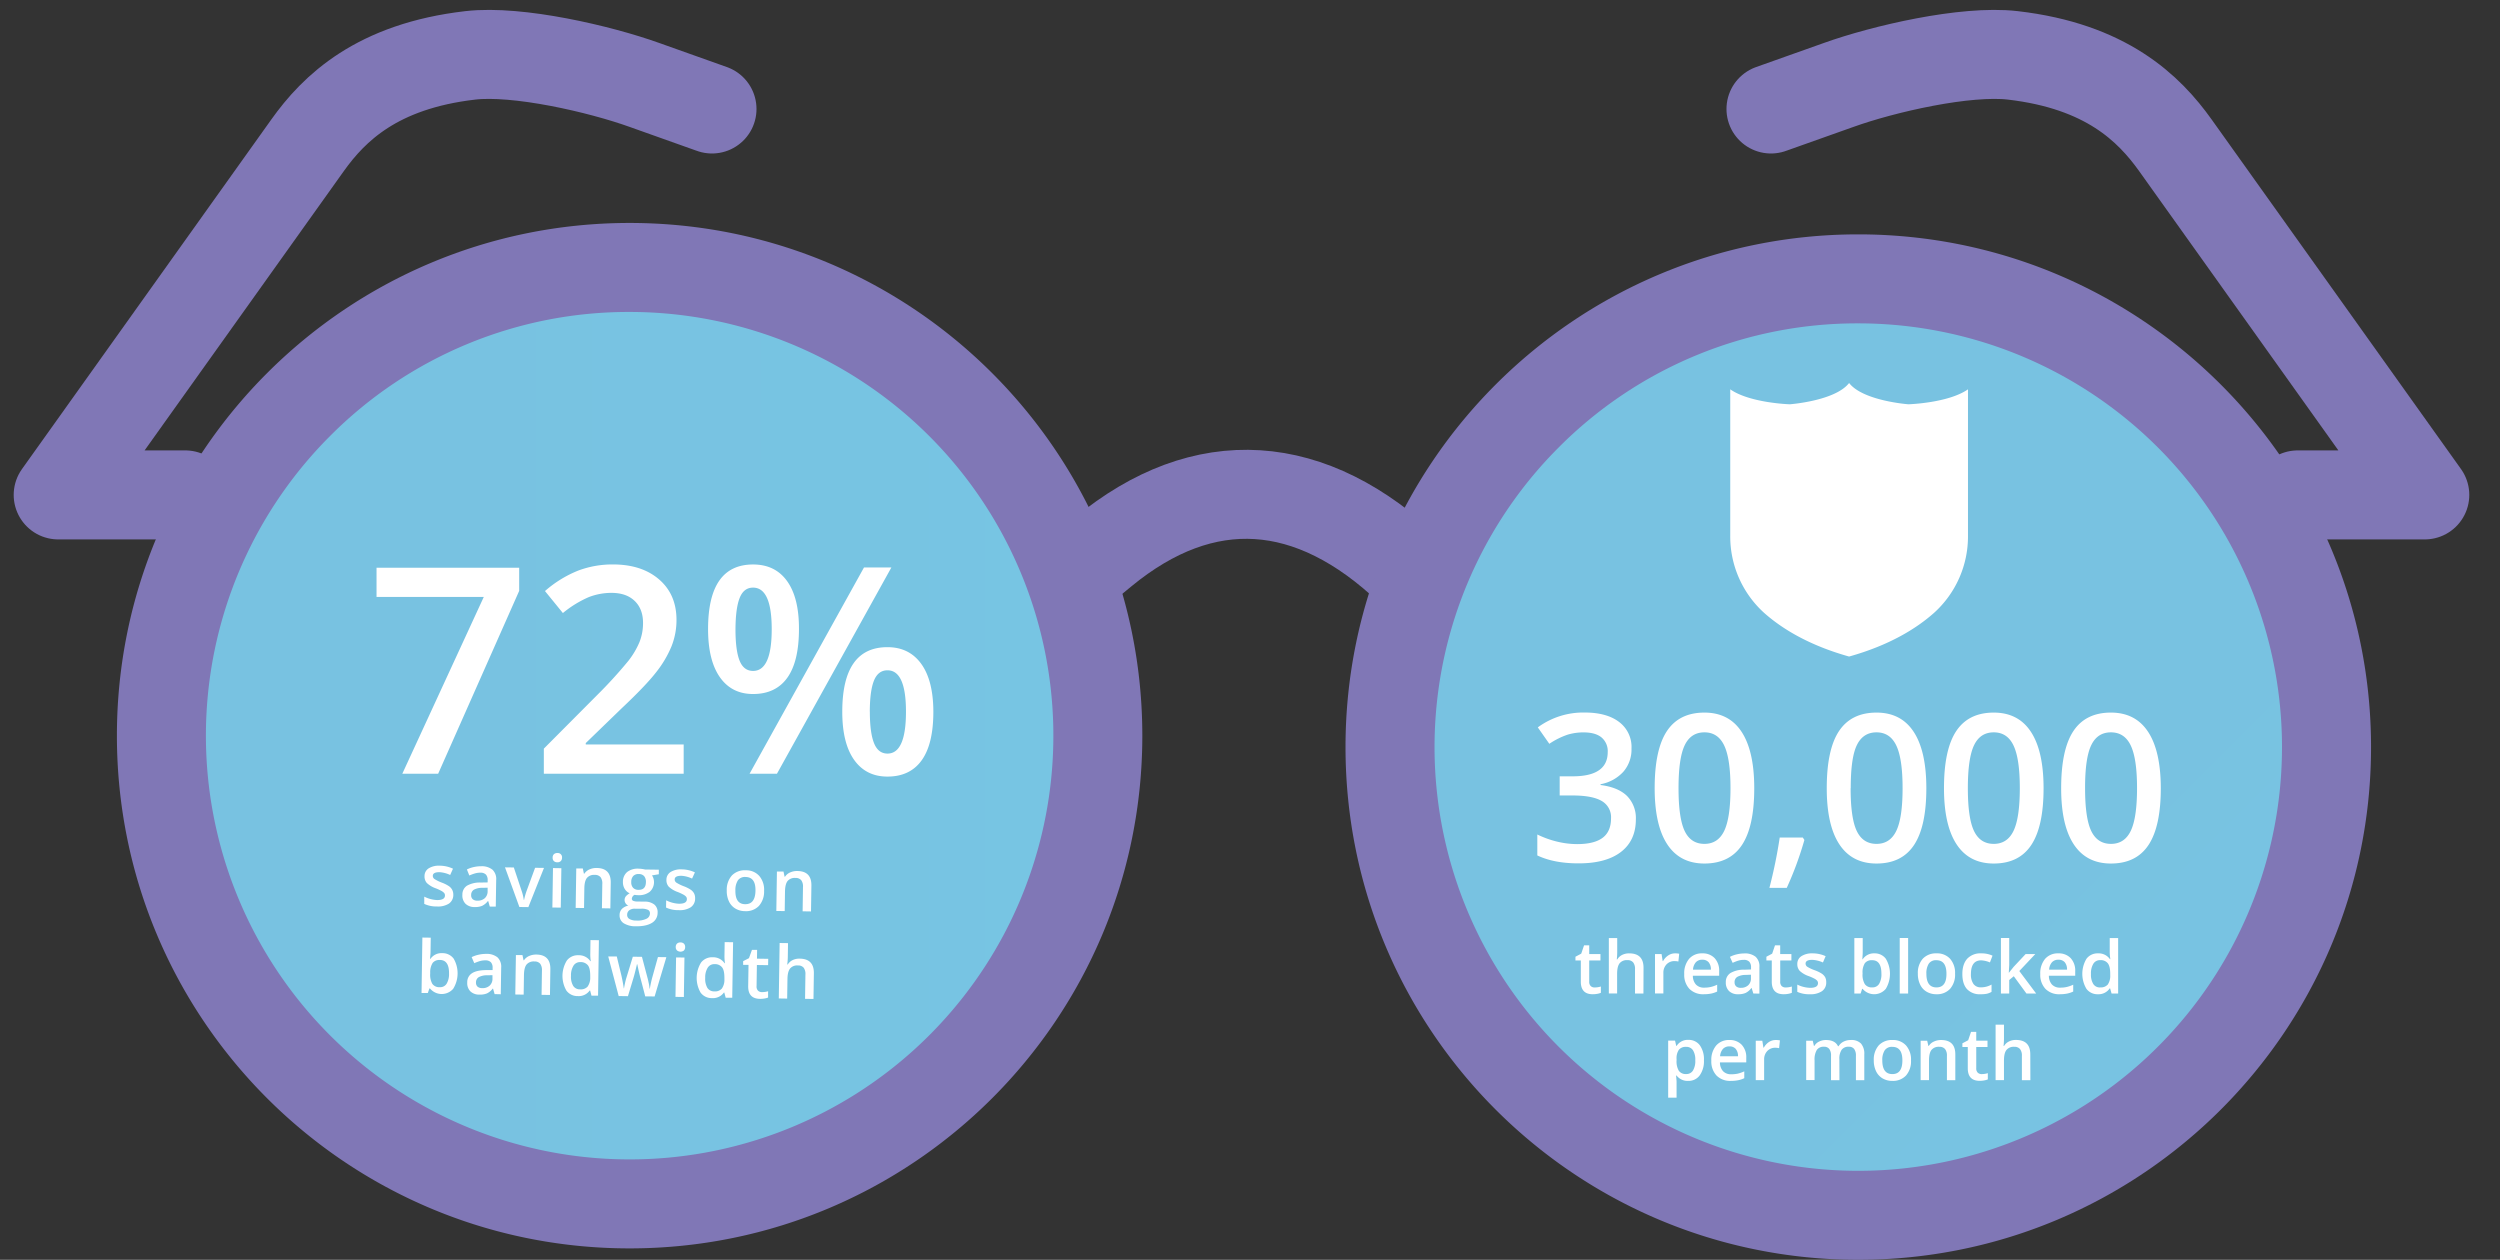 <svg id="Layer_1" data-name="Layer 1" xmlns="http://www.w3.org/2000/svg" xmlns:xlink="http://www.w3.org/1999/xlink" viewBox="0 0 1095.51 552.05"><rect x="0" y="0" width="1095.51" height="552.05" fill="#333333" stroke="none"/><defs><style>.cls-1{fill:none;stroke:#8077b6;stroke-linecap:round;stroke-linejoin:round;stroke-width:39px}.cls-2{fill:url(#linear-gradient)}.cls-3{fill:#8077b6}.cls-4{fill:url(#linear-gradient-2)}.cls-5{fill:#fff}</style><linearGradient id="linear-gradient" x1="70.73" y1="322.38" x2="481.08" y2="322.38" gradientTransform="rotate(45 275.904 322.383)" gradientUnits="userSpaceOnUse"><stop offset=".28" stop-color="#78c2e1"/><stop offset="1" stop-color="#77c5e3"/></linearGradient><linearGradient id="linear-gradient-2" x1="618.17" y1="325.32" x2="1010.39" y2="325.32" xlink:href="#linear-gradient"/></defs><title>Artboard 10</title><path class="cls-1" d="M638.5 269.81l-20.41-19.57c-43.55-41.76-90.48-44.7-134.62-8.42l-34.06 28"/><circle class="cls-2" cx="275.9" cy="322.38" r="205.17" transform="rotate(-45 275.894 322.38)"/><path class="cls-3" d="M275.9 136.7a185.68 185.68 0 1 1-131.29 54.39A184.45 184.45 0 0 1 275.9 136.7m0-39c-124.08 0-224.67 100.59-224.67 224.68S151.82 547.05 275.9 547.05s224.67-100.59 224.67-224.67S400 97.7 275.9 97.7z"/><path class="cls-1" d="M1006.86 216.87h55.69L953.27 63.68C941.7 47.47 922.92 29 882 24.26c-20.71-2.4-56.78 5.94-76.41 13l-29.54 10.5"/><circle class="cls-4" cx="814.28" cy="325.32" r="196.11"/><path class="cls-5" d="M714.93 328a14.85 14.85 0 0 1-3.56 10.17 17.92 17.92 0 0 1-10 5.48v.35q7.74 1 11.61 4.81a13.79 13.79 0 0 1 3.86 10.22q0 9.27-6.54 14.3t-18.64 5q-10.68 0-18-3.47v-9.18a42.09 42.09 0 0 0 8.66 3.12 37.73 37.73 0 0 0 8.79 1.09q7.47 0 11.16-2.76t3.69-8.57a8.16 8.16 0 0 0-4.08-7.56q-4.1-2.42-12.83-2.42h-5.59v-8.39h5.67q15.39 0 15.38-10.64a7.84 7.84 0 0 0-2.68-6.37q-2.67-2.24-7.91-2.24a23.92 23.92 0 0 0-7 1 33.6 33.6 0 0 0-8 4l-5.05-7.2a33.66 33.66 0 0 1 20.52-6.51q9.72 0 15.16 4.18a13.68 13.68 0 0 1 5.38 11.59zM768.72 345.4q0 16.74-5.38 24.87t-16.46 8.13q-10.73 0-16.26-8.39t-5.54-24.61q0-17 5.39-25.07t16.41-8.07q10.77 0 16.3 8.44t5.54 24.7zm-33.18 0q0 13.14 2.7 18.76t8.64 5.63q5.94 0 8.68-5.71t2.75-18.68q0-12.91-2.75-18.7t-8.68-5.78q-5.93 0-8.64 5.67t-2.7 18.81zM790.69 368.08a147 147 0 0 1-7.73 21h-7.6a214.73 214.73 0 0 0 4.52-22.06H790zM844.13 345.4q0 16.74-5.38 24.87t-16.46 8.13q-10.72 0-16.26-8.39t-5.54-24.61q0-17 5.39-25.07t16.41-8.07q10.77 0 16.3 8.44t5.54 24.7zm-33.18 0q0 13.14 2.7 18.76c1.81 3.75 4.68 5.63 8.64 5.63s6.85-1.91 8.68-5.71 2.75-10 2.75-18.68-.92-14.85-2.75-18.7-4.73-5.78-8.68-5.78-6.83 1.89-8.64 5.67S811 336.64 811 345.4zM895.5 345.4q0 16.74-5.38 24.87t-16.46 8.13q-10.73 0-16.26-8.39t-5.54-24.61q0-17 5.39-25.07t16.41-8.07q10.77 0 16.3 8.44t5.54 24.7zm-33.18 0q0 13.14 2.71 18.76t8.63 5.63q5.94 0 8.68-5.71t2.75-18.68q0-12.91-2.75-18.7t-8.68-5.78q-5.92 0-8.63 5.67t-2.71 18.81zM946.87 345.4q0 16.74-5.38 24.87T925 378.4q-10.72 0-16.26-8.39t-5.53-24.61q0-17 5.38-25.07t16.41-8.07q10.77 0 16.31 8.44t5.56 24.7zm-33.18 0q0 13.14 2.71 18.76t8.63 5.63q5.94 0 8.68-5.71t2.75-18.68q0-12.91-2.75-18.7t-8.71-5.78q-5.92 0-8.63 5.67t-2.68 18.81zM698.82 432.71a9 9 0 0 0 2.69-.42v2.76a7.3 7.3 0 0 1-1.57.45 10.94 10.94 0 0 1-2 .18c-3.48 0-5.22-1.84-5.22-5.5v-9.31h-2.35v-1.63l2.53-1.34 1.25-3.66h2.26v3.84h4.92v2.79h-4.92v9.25a2.59 2.59 0 0 0 .67 2 2.42 2.42 0 0 0 1.74.59zM720.16 435.37h-3.69v-10.63a4.61 4.61 0 0 0-.8-3 3.1 3.1 0 0 0-2.55-1 4 4 0 0 0-3.4 1.38c-.73.93-1.09 2.47-1.09 4.64v8.58H705v-24.29h3.67v6.17a27.85 27.85 0 0 1-.19 3.18h.24a5.06 5.06 0 0 1 2.08-1.94 6.71 6.71 0 0 1 3.12-.69q6.29 0 6.28 6.33zM734 417.77a8.44 8.44 0 0 1 1.83.16l-.36 3.42a6.79 6.79 0 0 0-1.63-.19 4.69 4.69 0 0 0-3.57 1.44 5.2 5.2 0 0 0-1.37 3.73v9h-3.67v-17.25h2.88l.48 3.05h.19a6.8 6.8 0 0 1 2.24-2.45 5.28 5.28 0 0 1 2.98-.91zM746.62 435.68a8.4 8.4 0 0 1-6.31-2.35 8.92 8.92 0 0 1-2.27-6.48 9.8 9.8 0 0 1 2.11-6.66 7.27 7.27 0 0 1 5.79-2.42 7.11 7.11 0 0 1 5.41 2.08 8 8 0 0 1 2 5.72v2h-11.53a5.64 5.64 0 0 0 1.36 3.87 4.72 4.72 0 0 0 3.61 1.35 12.86 12.86 0 0 0 2.85-.29 14.56 14.56 0 0 0 2.83-1v3a11.2 11.2 0 0 1-2.71.9 16.48 16.48 0 0 1-3.14.28zm-.68-15.13a3.68 3.68 0 0 0-2.8 1.11 5.34 5.34 0 0 0-1.26 3.24h7.84a4.79 4.79 0 0 0-1-3.25 3.53 3.53 0 0 0-2.78-1.1zM768.32 435.37l-.74-2.41h-.12a7.12 7.12 0 0 1-2.52 2.15 7.92 7.92 0 0 1-3.25.57 5.46 5.46 0 0 1-4-1.38 5.1 5.1 0 0 1-1.43-3.89 4.57 4.57 0 0 1 2-4 11.38 11.38 0 0 1 6.05-1.48l3-.1v-.92a3.54 3.54 0 0 0-.77-2.48 3.2 3.2 0 0 0-2.4-.82 8.34 8.34 0 0 0-2.55.39 20 20 0 0 0-2.34.93l-1.19-2.63a13.1 13.1 0 0 1 3.08-1.12 14.46 14.46 0 0 1 3.16-.38 7.46 7.46 0 0 1 5 1.44 5.62 5.62 0 0 1 1.68 4.51v11.65zm-5.47-2.5a4.58 4.58 0 0 0 3.21-1.12 4 4 0 0 0 1.21-3.13v-1.5l-2.22.09a7.51 7.51 0 0 0-3.77.87 2.61 2.61 0 0 0-1.18 2.36 2.31 2.31 0 0 0 .69 1.79 2.94 2.94 0 0 0 2.06.64zM782.51 432.71a8.92 8.92 0 0 0 2.68-.42v2.76a7.14 7.14 0 0 1-1.57.45 10.75 10.75 0 0 1-2 .18c-3.48 0-5.22-1.84-5.22-5.5v-9.31h-2.36v-1.63l2.53-1.34 1.25-3.66h2.27v3.84H785v2.79h-4.9v9.25a2.62 2.62 0 0 0 .66 2 2.46 2.46 0 0 0 1.75.59zM800.26 430.44a4.53 4.53 0 0 1-1.85 3.89 8.84 8.84 0 0 1-5.28 1.35 12.48 12.48 0 0 1-5.55-1.05v-3.17a13.65 13.65 0 0 0 5.68 1.41c2.26 0 3.39-.69 3.39-2.05a1.65 1.65 0 0 0-.38-1.1 4.43 4.43 0 0 0-1.23-.9 21.33 21.33 0 0 0-2.39-1.06 11 11 0 0 1-4-2.32 4.25 4.25 0 0 1-1.06-3 3.94 3.94 0 0 1 1.79-3.44 8.48 8.48 0 0 1 4.87-1.23A13.65 13.65 0 0 1 800 419l-1.18 2.76a12.87 12.87 0 0 0-4.71-1.15c-1.93 0-2.9.55-2.9 1.65a1.67 1.67 0 0 0 .76 1.38 16.4 16.4 0 0 0 3.3 1.54 15.45 15.45 0 0 1 3.11 1.52 4.75 4.75 0 0 1 1.44 1.58 4.64 4.64 0 0 1 .44 2.16zM821.37 417.77a6 6 0 0 1 5 2.35 12.86 12.86 0 0 1 0 13.19 6.65 6.65 0 0 1-10.17 0h-.2l-.67 2.05h-2.75v-24.31h3.67v5.78c0 .43 0 1.07-.06 1.91s-.08 1.38-.1 1.61h.16a5.82 5.82 0 0 1 5.12-2.58zm-1 3a3.72 3.72 0 0 0-3.19 1.31 7.57 7.57 0 0 0-1 4.36v.25a8 8 0 0 0 1 4.57 3.69 3.69 0 0 0 3.26 1.42 3.33 3.33 0 0 0 3-1.55 8.22 8.22 0 0 0 1-4.47c0-3.92-1.34-5.89-4.03-5.89zM836.15 435.37h-3.68v-24.32h3.68zM856.72 426.69a9.41 9.41 0 0 1-2.17 6.61 7.75 7.75 0 0 1-6 2.38 8.3 8.3 0 0 1-4.29-1.1 7.08 7.08 0 0 1-2.85-3.14 10.61 10.61 0 0 1-1-4.75 9.35 9.35 0 0 1 2.15-6.56 7.83 7.83 0 0 1 6.08-2.36 7.62 7.62 0 0 1 5.94 2.42 9.32 9.32 0 0 1 2.14 6.5zm-12.57 0q0 6 4.42 6t4.37-6c0-3.94-1.47-5.92-4.4-5.92a3.74 3.74 0 0 0-3.35 1.53 7.74 7.74 0 0 0-1.04 4.39zM867.91 435.68a7.56 7.56 0 0 1-6-2.29q-2-2.29-2-6.57t2.13-6.7a7.91 7.91 0 0 1 6.17-2.35 11.52 11.52 0 0 1 4.92 1l-1.13 2.97a11.21 11.21 0 0 0-3.84-.91q-4.48 0-4.49 6a7.14 7.14 0 0 0 1.12 4.36 3.85 3.85 0 0 0 3.27 1.47 9.38 9.38 0 0 0 4.64-1.22v3.2a7.09 7.09 0 0 1-2.1.83 13 13 0 0 1-2.69.21zM880.33 426.24l2.08-2.59 5.22-5.57h4.24l-7 7.43 7.39 9.86H888l-5.55-7.58-2 1.65v5.93h-3.64v-24.32h3.64v11.86l-.19 3.33zM902.63 435.68a8.36 8.36 0 0 1-6.3-2.35 8.92 8.92 0 0 1-2.28-6.48 9.85 9.85 0 0 1 2.11-6.66 7.31 7.31 0 0 1 5.8-2.42 7.13 7.13 0 0 1 5.41 2.08 8 8 0 0 1 2 5.72v2h-11.54a5.74 5.74 0 0 0 1.36 3.87 4.75 4.75 0 0 0 3.61 1.35 12.86 12.86 0 0 0 2.85-.29 14.64 14.64 0 0 0 2.84-1v3a11.27 11.27 0 0 1-2.72.9 16.4 16.4 0 0 1-3.14.28zm-.63-15.13a3.71 3.71 0 0 0-2.81 1.11 5.28 5.28 0 0 0-1.25 3.24h7.84a4.84 4.84 0 0 0-1-3.25 3.56 3.56 0 0 0-2.78-1.1zM919.35 435.68a6 6 0 0 1-5.05-2.35 12.83 12.83 0 0 1 0-13.19 6.05 6.05 0 0 1 5.08-2.37 6 6 0 0 1 5.19 2.52h.19a21.68 21.68 0 0 1-.27-2.94v-6.3h3.69v24.32h-2.88l-.64-2.27h-.17a5.87 5.87 0 0 1-5.14 2.58zm1-3a4 4 0 0 0 3.3-1.27 6.7 6.7 0 0 0 1.06-4.14v-.51c0-2.18-.35-3.73-1.06-4.64a3.94 3.94 0 0 0-3.33-1.38 3.37 3.37 0 0 0-3 1.57 8 8 0 0 0-1.05 4.48 7.79 7.79 0 0 0 1 4.38 3.4 3.4 0 0 0 3.06 1.54zM739.77 473.65a6 6 0 0 1-5.09-2.36h-.22c.14 1.46.22 2.34.22 2.66V481H731v-25h3c.09.32.26 1.09.52 2.31h.19a5.74 5.74 0 0 1 5.15-2.63 6 6 0 0 1 5 2.35 10.51 10.51 0 0 1 1.81 6.58 10.62 10.62 0 0 1-1.84 6.61 6 6 0 0 1-5.06 2.43zm-.89-14.91a3.82 3.82 0 0 0-3.2 1.29 6.63 6.63 0 0 0-1 4.09v.55a8.08 8.08 0 0 0 1 4.57 3.71 3.71 0 0 0 3.26 1.41 3.32 3.32 0 0 0 2.94-1.56 8.06 8.06 0 0 0 1-4.46 7.78 7.78 0 0 0-1-4.39 3.42 3.42 0 0 0-3-1.5zM758.49 473.65a8.37 8.37 0 0 1-6.31-2.35 9 9 0 0 1-2.27-6.48 9.76 9.76 0 0 1 2.11-6.65 7.28 7.28 0 0 1 5.8-2.43 7.13 7.13 0 0 1 5.4 2.08 7.92 7.92 0 0 1 2 5.72v2h-11.53a5.68 5.68 0 0 0 1.36 3.86 4.75 4.75 0 0 0 3.61 1.35 13.51 13.51 0 0 0 2.85-.28 15.43 15.43 0 0 0 2.84-1v3a10.85 10.85 0 0 1-2.72.9 16.4 16.4 0 0 1-3.14.28zm-.67-15.12a3.74 3.74 0 0 0-2.81 1.1 5.34 5.34 0 0 0-1.26 3.24h7.85a4.79 4.79 0 0 0-1-3.24 3.52 3.52 0 0 0-2.78-1.1zM778.15 455.74a9.09 9.09 0 0 1 1.82.16l-.36 3.42a7.18 7.18 0 0 0-1.62-.19 4.69 4.69 0 0 0-3.57 1.44 5.22 5.22 0 0 0-1.37 3.74v9h-3.67v-17.25h2.87l.49 3h.19a6.8 6.8 0 0 1 2.24-2.45 5.36 5.36 0 0 1 2.98-.87zM806.05 473.34h-3.69v-10.66a4.83 4.83 0 0 0-.75-3 2.77 2.77 0 0 0-2.34-1 3.58 3.58 0 0 0-3.12 1.39 8.11 8.11 0 0 0-1 4.6v8.61h-3.67v-17.22h2.87l.52 2.26h.19a4.74 4.74 0 0 1 2.08-1.9 6.72 6.72 0 0 1 3-.68q4 0 5.28 2.72h.25a5.29 5.29 0 0 1 2.16-2 6.85 6.85 0 0 1 3.19-.72 5.79 5.79 0 0 1 4.5 1.57 6.87 6.87 0 0 1 1.42 4.76v11.27h-3.67v-10.66a4.83 4.83 0 0 0-.76-3 2.8 2.8 0 0 0-2.35-1 3.66 3.66 0 0 0-3.14 1.34 6.9 6.9 0 0 0-1 4.1zM837.41 464.67a9.44 9.44 0 0 1-2.17 6.61 7.79 7.79 0 0 1-6 2.37 8.28 8.28 0 0 1-4.28-1.09 7.27 7.27 0 0 1-2.86-3.14 10.67 10.67 0 0 1-1-4.75 9.38 9.38 0 0 1 2.16-6.57 7.83 7.83 0 0 1 6.08-2.36 7.6 7.6 0 0 1 5.93 2.42 9.32 9.32 0 0 1 2.14 6.51zm-12.58 0c0 4 1.48 6 4.42 6s4.38-2 4.38-6-1.47-5.93-4.41-5.93a3.74 3.74 0 0 0-3.35 1.54 7.8 7.8 0 0 0-1.04 4.39zM856.83 473.34h-3.68v-10.63a4.61 4.61 0 0 0-.81-3 3.1 3.1 0 0 0-2.55-1 4.05 4.05 0 0 0-3.41 1.38c-.72.92-1.08 2.45-1.08 4.61v8.61h-3.67v-17.25h2.87l.52 2.26h.19a5.06 5.06 0 0 1 2.22-1.9 7.37 7.37 0 0 1 3.18-.68q6.23 0 6.22 6.33zM868.38 470.68a9 9 0 0 0 2.69-.42V473a8 8 0 0 1-1.57.44 10.86 10.86 0 0 1-2 .18q-5.21 0-5.21-5.5v-9.31h-2.36v-1.63l2.53-1.34 1.25-3.66H866v3.85h4.93v2.78H866v9.25a2.57 2.57 0 0 0 .67 2 2.42 2.42 0 0 0 1.71.62zM889.72 473.34H886v-10.63a4.61 4.61 0 0 0-.81-3 3.1 3.1 0 0 0-2.55-1 4.05 4.05 0 0 0-3.4 1.39c-.73.92-1.09 2.46-1.09 4.63v8.58h-3.67V449h3.67v6.17a27.68 27.68 0 0 1-.19 3.17h.24a5.09 5.09 0 0 1 2.09-1.94 6.66 6.66 0 0 1 3.11-.69q6.28 0 6.28 6.33zM836.27 177.16s-19.81-1.46-25.94-9.27h-.09c-6.12 7.81-25.93 9.27-25.93 9.27s-17.48-.52-26.11-6.56v64.11a45.12 45.12 0 0 0 14.8 33.81c7.87 7 19.69 14.25 37.28 19.18 17.6-4.93 29.42-12.2 37.28-19.19a45.12 45.12 0 0 0 14.82-33.8V170.6c-8.64 6.04-26.11 6.56-26.11 6.56zM176.29 339.06L212 261.58h-47v-12.8h62.51v10.14L192 339.06zM299.59 339.06h-61.28v-11l23.32-23.43a198.9 198.9 0 0 0 13.69-15 35.65 35.65 0 0 0 4.92-8.31 22.45 22.45 0 0 0 1.54-8.35q0-6.12-3.68-9.65t-10.17-3.52a27.31 27.31 0 0 0-10.05 1.91 47.3 47.3 0 0 0-11.22 6.93l-7.85-9.64a50.7 50.7 0 0 1 14.65-9 42.73 42.73 0 0 1 15.15-2.66q12.61 0 20.22 6.58t7.61 17.72a30.91 30.91 0 0 1-2.2 11.62 47.21 47.21 0 0 1-6.74 11.35q-4.54 5.85-15.11 15.8l-15.71 15.21v.62h42.91zM350.11 275.62q0 14.22-5.1 21.36T330 304.12q-9.39 0-14.56-7.39t-5.16-21.11q0-28.26 19.72-28.26 9.72 0 14.94 7.33t5.17 20.93zm-27.82.12q0 9.21 1.79 13.73T330 294q8.16 0 8.17-18.24T330 257.5q-4.08 0-5.87 4.51t-1.84 13.73zm68.32-27.08l-50.15 90.4h-12l50.15-90.4zM409 311.85q0 14.22-5.13 21.34t-15 7.11q-9.39 0-14.59-7.33t-5.19-21.12q0-28.26 19.78-28.26 9.53 0 14.81 7.3t5.32 20.96zm-27.83 0q0 9.21 1.83 13.79t5.9 4.58q8.1 0 8.1-18.37 0-18.12-8.1-18.12-4.08 0-5.9 4.46t-1.85 13.66z"/><path class="cls-3" d="M814.28 141.7A185.68 185.68 0 1 1 683 196.09a184.44 184.44 0 0 1 131.28-54.39m0-39c-124.08 0-224.67 100.59-224.67 224.68S690.2 552.05 814.28 552.05 1039 451.46 1039 327.38 938.37 102.7 814.28 102.7z"/><path class="cls-1" d="M81.19 216.87H25.5L134.77 63.68c11.57-16.21 30.36-34.68 71.32-39.42 20.72-2.4 56.78 5.94 76.42 13L312 47.76"/><path class="cls-5" d="M198.64 392.09a4.55 4.55 0 0 1-1.9 3.86 8.91 8.91 0 0 1-5.31 1.27 12.47 12.47 0 0 1-5.52-1.13v-3.18a13.68 13.68 0 0 0 5.65 1.5c2.26 0 3.4-.63 3.42-2a1.63 1.63 0 0 0-.35-1.1 4.73 4.73 0 0 0-1.22-.92 21.07 21.07 0 0 0-2.38-1.1 11 11 0 0 1-4-2.37 4.3 4.3 0 0 1-1-3 3.93 3.93 0 0 1 1.84-3.42 8.48 8.48 0 0 1 4.89-1.15 13.75 13.75 0 0 1 5.74 1.32l-1.23 2.75a12.8 12.8 0 0 0-4.68-1.23c-1.94 0-2.92.51-2.93 1.61a1.66 1.66 0 0 0 .73 1.39 17.52 17.52 0 0 0 3.28 1.6 14.89 14.89 0 0 1 3.09 1.56 4.44 4.44 0 0 1 1.41 1.61 4.52 4.52 0 0 1 .47 2.13zM214.62 397.26l-.69-2.42h-.13a7.11 7.11 0 0 1-2.55 2.11 7.9 7.9 0 0 1-3.26.52 5.53 5.53 0 0 1-4-1.44 5.11 5.11 0 0 1-1.37-3.91 4.59 4.59 0 0 1 2-4 11.49 11.49 0 0 1 6.07-1.39l3-.05v-.92a3.53 3.53 0 0 0-.73-2.49 3.21 3.21 0 0 0-2.39-.86 8.37 8.37 0 0 0-2.55.36 18.46 18.46 0 0 0-2.36.88L204.6 381a12.75 12.75 0 0 1 3.1-1.07 14.37 14.37 0 0 1 3.16-.34 7.46 7.46 0 0 1 4.95 1.52 5.61 5.61 0 0 1 1.62 4.54l-.18 11.64zm-5.43-2.59a4.55 4.55 0 0 0 3.23-1.06 4.06 4.06 0 0 0 1.26-3.12v-1.5l-2.22.06a7.63 7.63 0 0 0-3.78.81 2.65 2.65 0 0 0-1.22 2.35 2.33 2.33 0 0 0 .66 1.8 2.93 2.93 0 0 0 2.07.66zM227.59 397.45l-6.3-17.37 3.87.05 3.37 10.1a20.63 20.63 0 0 1 1 4.11h.12a28 28 0 0 1 1.16-4.07l3.67-10 3.9.05-6.85 17.18zM245.73 397.73l-3.68-.06.27-17.28 3.67.06zm-3.56-21.92a2 2 0 0 1 .56-1.5 2.11 2.11 0 0 1 1.55-.51 1.85 1.85 0 0 1 2 2.08 2 2 0 0 1-.56 1.46 2 2 0 0 1-1.51.52 2.13 2.13 0 0 1-1.54-.56 2 2 0 0 1-.5-1.49zM267.46 398.06l-3.69-.06.16-10.62a4.66 4.66 0 0 0-.76-3 3.13 3.13 0 0 0-2.54-1 4.07 4.07 0 0 0-3.42 1.32c-.74.91-1.12 2.44-1.15 4.6l-.13 8.6-3.67-.05.26-17.28h2.87l.48 2.28h.19a5.08 5.08 0 0 1 2.25-1.87 7.44 7.44 0 0 1 3.2-.63q6.21.11 6.12 6.42zM288.7 381.1v2l-3 .5a5 5 0 0 1 .65 1.35 5.66 5.66 0 0 1-1.67 5.87 7.72 7.72 0 0 1-5.1 1.45 8.25 8.25 0 0 1-1.49-.15 2.09 2.09 0 0 0-1.22 1.7 1 1 0 0 0 .54.9 4.8 4.8 0 0 0 2 .33l3 .05a6.65 6.65 0 0 1 4.33 1.28 4.33 4.33 0 0 1 1.43 3.54 5.11 5.11 0 0 1-2.49 4.49c-1.63 1-4 1.54-7 1.49a9.73 9.73 0 0 1-5.37-1.33 4 4 0 0 1-1.8-3.59 3.76 3.76 0 0 1 1-2.67 5.39 5.39 0 0 1 2.84-1.46 2.77 2.77 0 0 1-1.2-1 2.62 2.62 0 0 1 .12-3.1 6.36 6.36 0 0 1 1.65-1.3 4.82 4.82 0 0 1-2.16-1.92 5.61 5.61 0 0 1-.79-3.06 5.53 5.53 0 0 1 1.84-4.34 7.51 7.51 0 0 1 5.08-1.47 12.15 12.15 0 0 1 1.54.13 10.17 10.17 0 0 1 1.21.23zm-13.88 19.76a2 2 0 0 0 1 1.84 5.88 5.88 0 0 0 3 .69 9.07 9.07 0 0 0 4.48-.79 2.59 2.59 0 0 0 1.51-2.26 1.7 1.7 0 0 0-.78-1.61 6.53 6.53 0 0 0-3-.53h-2.78a3.93 3.93 0 0 0-2.52.71 2.41 2.41 0 0 0-.91 1.95zm1.8-14.35a3.45 3.45 0 0 0 .8 2.51 3.09 3.09 0 0 0 2.38.91q3.18.06 3.24-3.35a3.9 3.9 0 0 0-.75-2.62 3 3 0 0 0-2.39-.95 3.11 3.11 0 0 0-2.42.87 3.81 3.81 0 0 0-.86 2.63zM304.6 393.7a4.53 4.53 0 0 1-1.9 3.86 8.87 8.87 0 0 1-5.3 1.27 12.52 12.52 0 0 1-5.53-1.13l.05-3.18a13.64 13.64 0 0 0 5.65 1.5c2.26 0 3.4-.63 3.42-2a1.59 1.59 0 0 0-.36-1.1 4.56 4.56 0 0 0-1.22-.92 21.07 21.07 0 0 0-2.38-1.1 11.11 11.11 0 0 1-4-2.37 4.3 4.3 0 0 1-1-3 4 4 0 0 1 1.84-3.42 8.53 8.53 0 0 1 4.89-1.15 13.8 13.8 0 0 1 5.75 1.32l-1.24 2.72a12.89 12.89 0 0 0-4.69-1.23c-1.94 0-2.91.51-2.93 1.61a1.67 1.67 0 0 0 .74 1.39 17.19 17.19 0 0 0 3.28 1.6 14.76 14.76 0 0 1 3.08 1.56 4.57 4.57 0 0 1 1.42 1.61 4.52 4.52 0 0 1 .43 2.16zM334.83 390.41a9.46 9.46 0 0 1-2.28 6.58 7.78 7.78 0 0 1-6.08 2.28 8.22 8.22 0 0 1-4.26-1.16 7.2 7.2 0 0 1-2.81-3.18 10.65 10.65 0 0 1-.93-4.77 9.36 9.36 0 0 1 2.25-6.53 7.84 7.84 0 0 1 6.12-2.26 7.6 7.6 0 0 1 5.9 2.5 9.35 9.35 0 0 1 2.09 6.54zm-12.58-.19q-.09 6 4.33 6c2.92 0 4.4-1.93 4.47-5.92s-1.38-5.94-4.32-6a3.77 3.77 0 0 0-3.38 1.47 7.91 7.91 0 0 0-1.1 4.45zM355.39 399.4l-3.68-.06.16-10.62a4.62 4.62 0 0 0-.76-3 3.11 3.11 0 0 0-2.54-1 4.08 4.08 0 0 0-3.43 1.32c-.73.91-1.11 2.44-1.15 4.59l-.13 8.61-3.67-.05.26-17.28h2.88l.48 2.27h.19a5.1 5.1 0 0 1 2.25-1.88 7.42 7.42 0 0 1 3.19-.62q6.22.09 6.12 6.42zM193.81 417.68a6 6 0 0 1 5 2.42 12.86 12.86 0 0 1-.22 13.19 6.66 6.66 0 0 1-10.17-.14h-.25l-.7 2h-2.75l.37-24.31 3.67.05-.09 5.78c0 .43 0 1.06-.09 1.91s-.1 1.38-.12 1.61h.16a5.81 5.81 0 0 1 5.19-2.51zm-1 3a3.72 3.72 0 0 0-3.21 1.26 7.6 7.6 0 0 0-1.08 4.35v.25a8.16 8.16 0 0 0 .93 4.59 3.71 3.71 0 0 0 3.25 1.46 3.31 3.31 0 0 0 3-1.5 8.21 8.21 0 0 0 1.07-4.46q.07-5.9-3.96-5.97zM216.74 435.62l-.69-2.41h-.13a7 7 0 0 1-2.55 2.11 7.88 7.88 0 0 1-3.25.52 5.49 5.49 0 0 1-4-1.43 5.11 5.11 0 0 1-1.37-3.91 4.56 4.56 0 0 1 2.05-4c1.33-.89 3.35-1.35 6.06-1.4h3v-.93a3.49 3.49 0 0 0-.73-2.48 3.17 3.17 0 0 0-2.39-.86 8.36 8.36 0 0 0-2.55.35 20.14 20.14 0 0 0-2.36.89l-1.15-2.65a13.18 13.18 0 0 1 3.1-1.07A14.33 14.33 0 0 1 213 418a7.46 7.46 0 0 1 5 1.51 5.63 5.63 0 0 1 1.62 4.54l-.18 11.64zm-5.43-2.62a4.51 4.51 0 0 0 3.23-1.07 4 4 0 0 0 1.26-3.11v-1.5l-2.22.06a7.42 7.42 0 0 0-3.78.81 2.62 2.62 0 0 0-1.22 2.35 2.33 2.33 0 0 0 .66 1.8 3 3 0 0 0 2.07.66zM241 436l-3.68-.06.16-10.62a4.67 4.67 0 0 0-.76-3 3.1 3.1 0 0 0-2.54-1 4.08 4.08 0 0 0-3.43 1.33c-.73.9-1.11 2.43-1.15 4.59l-.13 8.61-3.67-.06.27-17.28h2.87l.48 2.28h.19a5.08 5.08 0 0 1 2.25-1.87 7.58 7.58 0 0 1 3.19-.63q6.22.1 6.12 6.43zM253.19 436.49a6 6 0 0 1-5-2.42 12.85 12.85 0 0 1 .23-13.2 6.07 6.07 0 0 1 5.12-2.28 6 6 0 0 1 5.15 2.59h.19a20.24 20.24 0 0 1-.22-2.94l.09-6.29 3.69.05-.37 24.31h-2.88l-.6-2.28h-.17a5.89 5.89 0 0 1-5.23 2.46zm1-2.95a4 4 0 0 0 3.32-1.23 6.7 6.7 0 0 0 1.13-4.11v-.52c0-2.18-.29-3.73-1-4.66a4 4 0 0 0-3.31-1.42 3.37 3.37 0 0 0-3 1.52 8 8 0 0 0-1.12 4.46 7.84 7.84 0 0 0 .95 4.4 3.42 3.42 0 0 0 3.05 1.56zM282.75 436.62l-2.11-8.09q-.39-1.29-1.38-6h-.14c-.65 2.81-1.16 4.79-1.53 6l-2.42 8-4.06-.06-4.58-17.35h3.75l2.07 8.55c.47 2.11.79 3.92 1 5.42h.1q.17-1.12.51-2.61c.23-1 .43-1.71.59-2.2l2.76-9.05 4 .06 2.41 9.13c.15.51.33 1.3.55 2.35a17.65 17.65 0 0 1 .38 2.46h.12a48.48 48.48 0 0 1 1.18-5.36l2.36-8.48 3.69.05-5.14 17.21zM299.67 436.88l-3.67-.05.26-17.28 3.67.05zM296.11 415a2.05 2.05 0 0 1 .56-1.51 2.11 2.11 0 0 1 1.55-.51 2.08 2.08 0 0 1 1.5.56 2 2 0 0 1 .51 1.52 2 2 0 0 1-.56 1.47 2.43 2.43 0 0 1-3-.05 2 2 0 0 1-.56-1.48zM312 437.38a6 6 0 0 1-5-2.42 12.86 12.86 0 0 1 .22-13.19 6.09 6.09 0 0 1 5.12-2.29 6 6 0 0 1 5.15 2.59h.19a22 22 0 0 1-.22-2.94l.09-6.3 3.69.06-.37 24.31H318l-.61-2.27h-.17a5.87 5.87 0 0 1-5.22 2.45zm1-2.95a4 4 0 0 0 3.31-1.22 6.71 6.71 0 0 0 1.13-4.12v-.52c0-2.17-.3-3.72-1-4.65a3.94 3.94 0 0 0-3.3-1.43 3.37 3.37 0 0 0-3 1.53 8 8 0 0 0-1.11 4.46 7.89 7.89 0 0 0 .94 4.4 3.45 3.45 0 0 0 3.08 1.55zM333.89 434.75a9.3 9.3 0 0 0 2.69-.38v2.76a7.4 7.4 0 0 1-1.58.42 10.78 10.78 0 0 1-2 .15q-5.22-.07-5.14-5.58l.14-9.31h-2.35v-1.63l2.55-1.31 1.31-3.63h2.26l-.06 3.85 4.93.07-.05 2.78-4.92-.07-.14 9.25a2.6 2.6 0 0 0 .64 2 2.39 2.39 0 0 0 1.72.63zM356.47 437.75l-3.69-.06.16-10.62a4.62 4.62 0 0 0-.76-3 3.09 3.09 0 0 0-2.54-1 4 4 0 0 0-3.41 1.33c-.74.91-1.13 2.45-1.16 4.61l-.13 8.58-3.67-.06.37-24.3 3.67.05-.09 6.17a30.66 30.66 0 0 1-.24 3.17h.23a5.13 5.13 0 0 1 2.12-1.9 6.65 6.65 0 0 1 3.13-.64q6.27.09 6.18 6.42z"/></svg>